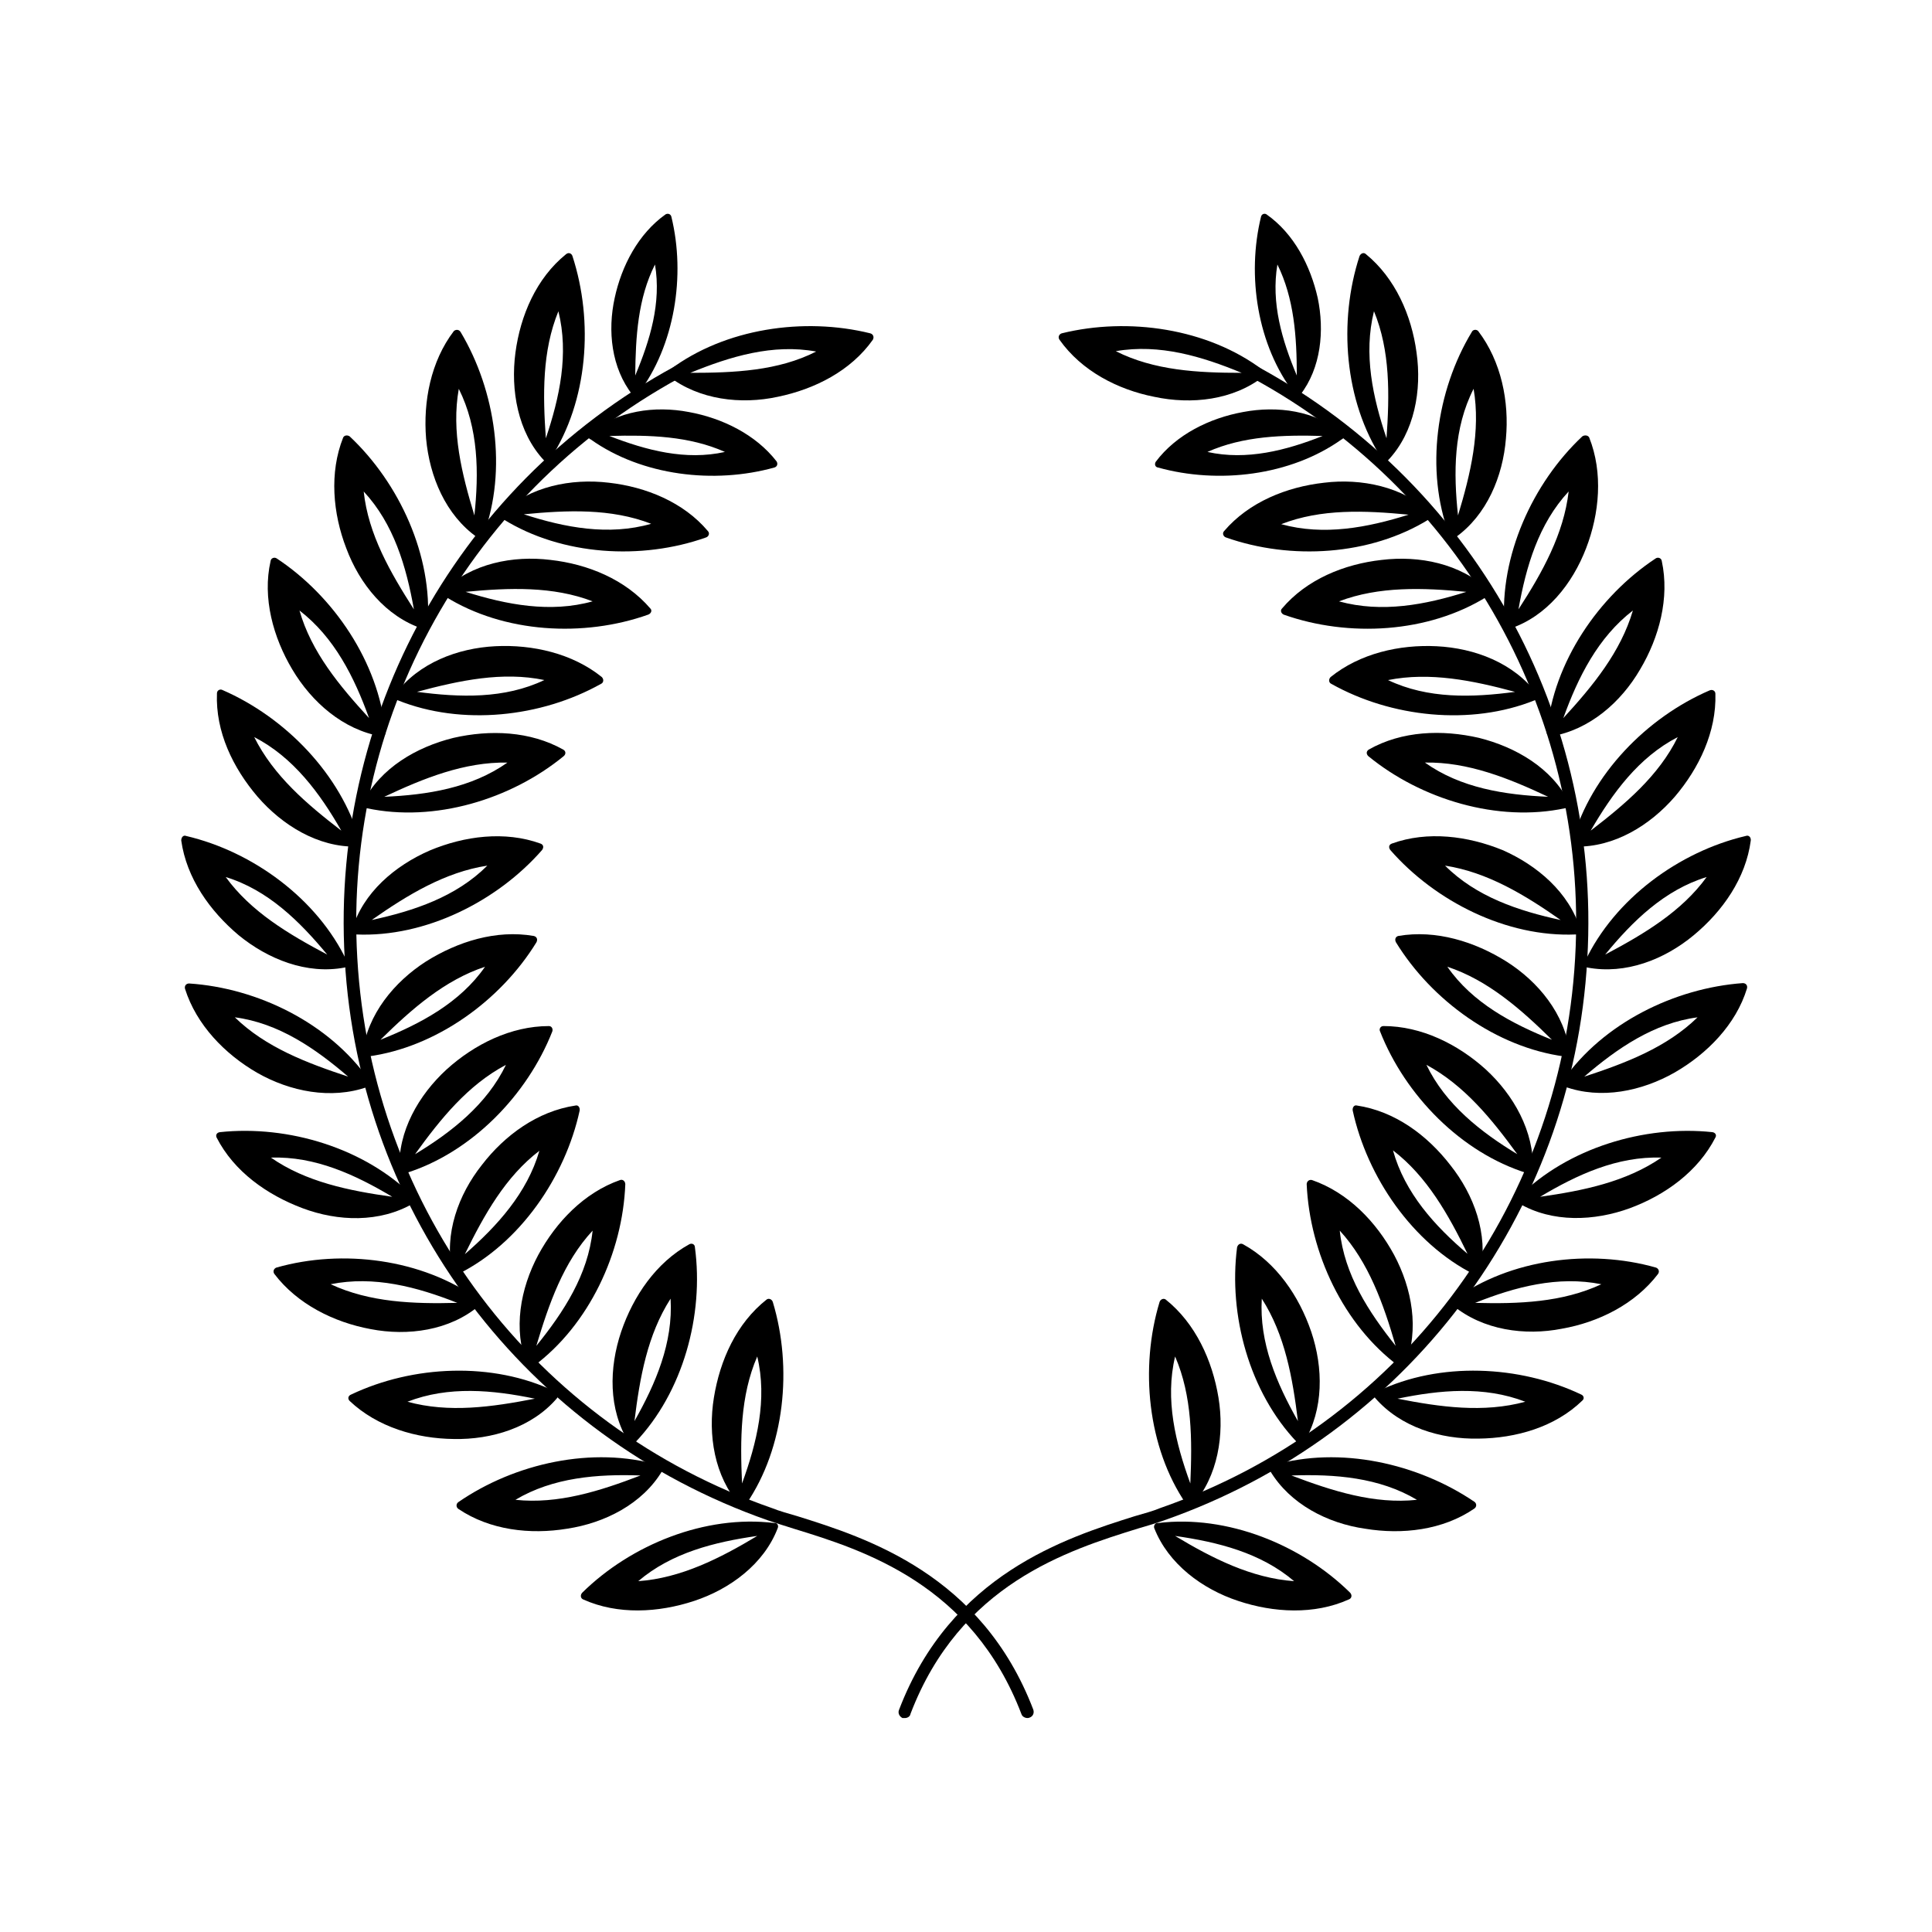 <?xml version="1.0" encoding="UTF-8"?>
<!-- Uploaded to: SVG Repo, www.svgrepo.com, Generator: SVG Repo Mixer Tools -->
<svg fill="#000000" width="800px" height="800px" version="1.1" viewBox="144 144 512 512" xmlns="http://www.w3.org/2000/svg">
 <g>
  <path d="m416.32 599.3c-0.707 0-1.41-0.402-1.613-1.008-13.098-34.359-41.613-43.43-60.355-49.172-2.516-0.805-4.836-1.512-6.852-2.215-64.184-22.469-108.32-80.812-112.14-148.73-3.93-67.309 32.648-129.98 92.902-159.91 0.805-0.301 1.812 0.004 2.215 0.809 0.402 0.805 0.102 1.812-0.707 2.117-59.145 29.422-94.914 90.887-91.086 156.68 3.828 66.805 46.953 123.94 109.93 145.8 2.016 0.809 4.234 1.41 6.652 2.117 18.336 5.742 48.867 15.418 62.57 51.289 0.301 0.906-0.102 1.812-1.008 2.117-0.199 0.098-0.402 0.098-0.504 0.098z"/>
  <path d="m321.5 242c-0.703 0.301-0.906 1.211-0.301 1.715 8.062 6.246 19.145 7.559 28.918 5.441 9.773-2.016 19.348-6.852 25.191-15.113 0.402-0.707 0.102-1.512-0.707-1.715-17.531-4.336-38.488-1.312-53.102 9.672zm38.793-4.836c-10.074 5.137-21.762 5.641-33.352 5.641 10.582-4.332 21.867-7.758 33.352-5.641z" fill-rule="evenodd"/>
  <path d="m321.91 201.4c-0.199-0.707-0.906-0.91-1.508-0.605-7.254 5.141-11.688 13.703-13.504 22.168-1.914 8.664-0.906 18.539 4.734 25.691 0.301 0.402 1.211 0.402 1.512-0.301 9.676-12.797 12.598-31.336 8.766-46.953zm-9.57 42.117c0.102-10.277 0.707-20.453 5.238-29.422 1.715 10.176-1.309 20.051-5.238 29.422z" fill-rule="evenodd"/>
  <path d="m295.71 211.88c-0.203-0.707-1.008-1.109-1.715-0.504-7.859 6.348-12.09 16.223-13.402 26.098-1.309 9.875 0.605 21.059 7.559 28.516 0.504 0.504 1.613 0.402 1.715-0.402 9.973-15.316 11.484-36.375 5.844-53.707zm-7.055 48.266c-0.805-11.488-1.008-23.074 3.324-33.656 2.824 11.387 0.305 22.875-3.324 33.656z" fill-rule="evenodd"/>
  <path d="m266.09 232.03c-0.402-0.703-1.211-0.805-1.812-0.301-6.148 8.059-8.164 18.742-7.356 28.516 0.906 9.977 5.141 20.254 13.602 26.199 0.504 0.504 1.512 0 1.613-0.707 6.348-17.129 3.223-38.188-6.047-53.707zm3.629 48.566c-3.328-10.98-6.148-22.266-4.133-33.551 5.238 10.477 5.34 22.266 4.133 33.551z" fill-rule="evenodd"/>
  <path d="m236.66 259.64c-0.605-0.402-1.41-0.301-1.715 0.305-3.727 9.367-2.719 20.152 0.809 29.32 3.527 9.473 10.48 18.137 20.254 21.363 0.707 0.301 1.512-0.402 1.309-1.109 1.41-18.137-7.457-37.484-20.656-49.879zm17.027 45.848c-6.246-9.773-12.09-19.852-13.301-31.234 7.961 8.562 11.285 19.848 13.301 31.234z" fill-rule="evenodd"/>
  <path d="m349.21 267.9c0.707-0.203 1.008-0.906 0.605-1.613-5.543-7.152-14.41-11.484-23.277-13.098-8.969-1.711-19.043-0.402-26.297 5.746-0.504 0.402-0.406 1.309 0.301 1.508 13.602 9.676 32.746 11.891 48.668 7.457zm-43.73-8.363c10.578-0.301 21.16 0 30.633 4.231-10.379 2.32-20.758-0.398-30.633-4.231z" fill-rule="evenodd"/>
  <path d="m331.08 286.44c0.707-0.203 1.109-1.109 0.504-1.715-6.449-7.656-16.426-11.688-26.199-12.797-10.078-1.211-20.957 1.008-28.414 7.961-0.605 0.504-0.305 1.613 0.402 1.711 15.617 9.676 36.676 10.883 53.707 4.84zm-48.266-6.148c11.488-1.109 23.074-1.613 33.754 2.519-11.285 3.223-22.871 1.008-33.754-2.519z" fill-rule="evenodd"/>
  <path d="m315.76 306.89c0.805-0.301 1.109-1.109 0.605-1.613-6.652-7.758-16.625-11.789-26.5-12.895-9.875-1.211-20.859 0.906-28.316 8.059-0.504 0.605-0.301 1.512 0.402 1.613 15.621 9.773 36.781 10.883 53.809 4.836zm-48.367-6.047c11.586-1.109 23.176-1.512 33.656 2.519-11.184 3.125-22.773 0.906-33.656-2.519z" fill-rule="evenodd"/>
  <path d="m217.32 291.98c-0.605-0.402-1.512-0.098-1.613 0.707-2.215 9.773 0.707 20.254 5.746 28.715 5.141 8.664 13.504 16.02 23.578 17.734 0.707 0.102 1.41-0.707 1.109-1.309-1.816-18.34-13.707-35.871-28.82-45.848zm24.484 42.32c-7.859-8.562-15.312-17.531-18.438-28.516 9.27 7.156 14.508 17.633 18.438 28.516z" fill-rule="evenodd"/>
  <path d="m303.27 325.23c0.707-0.305 0.809-1.211 0.203-1.816-7.758-6.246-18.34-8.664-28.215-8.16-9.973 0.504-20.352 4.434-26.5 12.695-0.504 0.605-0.102 1.613 0.605 1.613 17.027 6.852 38.09 4.535 53.906-4.332zm-48.766 2.113c11.285-3.023 22.672-5.441 33.754-3.125-10.582 5.039-22.371 4.637-33.754 3.125z" fill-rule="evenodd"/>
  <path d="m202.91 326.84c-0.605-0.301-1.414 0.102-1.414 0.91-0.402 10.176 4.234 19.746 10.781 27.406 6.551 7.555 16.023 13.402 26.199 13.199 0.707 0 1.211-0.906 0.906-1.512-5.035-17.633-19.75-32.746-36.473-40.004zm31.535 37.285c-9.168-7.055-17.934-14.512-23.074-24.789 10.379 5.34 17.434 14.914 23.074 24.789z" fill-rule="evenodd"/>
  <path d="m293.39 344.38c0.605-0.504 0.605-1.309-0.102-1.715-8.766-4.938-19.445-5.34-29.117-3.121-9.773 2.418-19.348 7.957-23.98 17.129-0.301 0.707 0.301 1.613 1.008 1.512 17.934 3.828 38.188-2.32 52.191-13.805zm-47.559 10.781c10.48-4.938 21.262-9.27 32.648-9.07-9.574 6.754-21.262 8.566-32.648 9.07z" fill-rule="evenodd"/>
  <path d="m193.34 365.54c-0.707-0.305-1.309 0.301-1.309 1.207 1.41 9.977 7.555 18.641 15.215 25.09 7.758 6.348 18.035 10.48 28.113 8.566 0.805-0.203 1.109-1.109 0.605-1.613-7.863-16.625-24.992-29.121-42.625-33.25zm37.383 31.438c-10.277-5.441-20.254-11.387-26.902-20.555 11.184 3.426 19.547 11.688 26.902 20.555z" fill-rule="evenodd"/>
  <path d="m287.65 369.27c0.504-0.703 0.402-1.41-0.402-1.711-9.473-3.426-20.152-2.016-29.32 1.812-9.27 4.031-17.734 11.184-20.656 21.059-0.203 0.605 0.504 1.41 1.105 1.211 18.34 0.805 37.383-8.77 49.273-22.371zm-45.141 18.539c9.473-6.648 19.445-12.695 30.633-14.406-8.266 8.262-19.449 11.988-30.633 14.406z" fill-rule="evenodd"/>
  <path d="m194.14 404.63c-0.805 0-1.309 0.605-1.109 1.41 3.023 9.574 10.578 17.332 19.145 22.27 8.664 4.938 19.547 7.152 29.223 3.727 0.707-0.402 1.008-1.41 0.402-1.812-10.578-15.113-29.523-24.383-47.66-25.594zm42.121 24.688c-10.984-3.629-21.867-7.758-30.027-15.719 11.586 1.512 21.359 8.262 30.027 15.719z" fill-rule="evenodd"/>
  <path d="m286.14 393.75c0.402-0.707 0.203-1.512-0.707-1.715-9.977-1.715-20.152 1.512-28.516 6.75-8.465 5.441-15.516 14.008-16.828 24.184-0.098 0.707 0.707 1.312 1.414 1.012 18.035-2.418 35.164-14.812 44.637-30.23zm-41.312 25.797c8.262-8.16 17.027-15.82 27.711-19.348-6.652 9.574-17.129 15.113-27.711 19.348z" fill-rule="evenodd"/>
  <path d="m202.3 444.03c-0.809 0.102-1.211 0.707-0.906 1.41 4.637 9.07 13.402 15.215 22.773 18.742s20.453 3.93 29.422-1.309c0.605-0.301 0.605-1.41 0-1.715-12.898-12.898-33.152-19.043-51.289-17.129zm45.645 17.129c-11.488-1.613-22.875-3.93-32.145-10.379 11.688-0.402 22.371 4.535 32.145 10.379z" fill-rule="evenodd"/>
  <path d="m290.37 417.33c0.203-0.605-0.102-1.41-0.906-1.41-10.078 0-19.75 4.836-27.105 11.488-7.356 6.75-13 16.422-12.496 26.703 0 0.707 1.008 1.211 1.613 0.805 17.43-5.441 32.242-20.656 38.895-37.586zm-36.375 32.547c6.75-9.371 14.004-18.34 24.082-23.68-5.039 10.48-14.41 17.836-24.082 23.68z" fill-rule="evenodd"/>
  <path d="m217.32 479.9c-0.703 0.203-1.109 1.008-0.605 1.715 6.047 7.961 15.719 12.797 25.492 14.609 9.875 1.914 20.957 0.402 28.816-6.246 0.605-0.402 0.402-1.512-0.203-1.613-15.008-10.781-36.066-13.402-53.5-8.465zm47.863 9.371c-11.586 0.301-23.176-0.102-33.555-4.938 11.488-2.316 22.875 0.707 33.555 4.938z" fill-rule="evenodd"/>
  <path d="m297.62 438.29c0.102-0.809-0.402-1.512-1.109-1.312-10.078 1.512-18.742 7.859-24.789 15.719-6.246 7.859-10.078 18.34-7.859 28.414 0.102 0.707 1.109 1.008 1.613 0.504 16.324-8.16 28.316-25.691 32.145-43.324zm-30.43 38.086c5.141-10.48 10.781-20.555 19.75-27.406-3.227 11.184-11.188 19.949-19.75 27.406z" fill-rule="evenodd"/>
  <path d="m237.07 513.56c-0.805 0.301-1.008 1.105-0.402 1.711 7.356 6.953 17.734 9.977 27.609 10.078 9.977 0.203 20.656-3.023 27.305-10.781 0.504-0.605 0.203-1.715-0.504-1.816-16.523-7.961-37.684-6.953-54.008 0.809zm48.668 1.105c-11.387 2.219-22.773 3.832-33.754 0.809 10.883-4.234 22.57-3.125 33.754-0.809z" fill-rule="evenodd"/>
  <path d="m309.71 457.84c0-0.707-0.605-1.41-1.41-1.109-9.473 3.324-16.926 11.086-21.664 19.852-4.734 8.867-6.75 19.75-2.922 29.32 0.203 0.707 1.211 0.906 1.613 0.203 14.812-10.984 23.68-30.129 24.383-48.266zm-23.578 42.824c3.324-11.082 7.152-22.168 14.914-30.531-1.211 11.688-7.66 21.562-14.914 30.531z" fill-rule="evenodd"/>
  <path d="m265.48 542.07c-0.605 0.402-0.707 1.309 0 1.812 8.363 5.641 19.043 6.852 28.82 5.238 9.977-1.512 19.949-6.551 25.191-15.316 0.402-0.602-0.102-1.508-0.809-1.508-17.633-5.141-38.289-0.504-53.203 9.773zm48.266-7.055c-10.781 4.133-21.863 7.656-33.152 6.449 9.977-5.945 21.766-6.852 33.152-6.449z" fill-rule="evenodd"/>
  <path d="m328.16 474.56c0-0.805-0.805-1.211-1.512-0.805-8.766 4.836-14.812 13.703-18.035 23.172-3.223 9.574-3.426 20.555 2.016 29.32 0.402 0.605 1.41 0.605 1.715 0 12.691-13.297 18.234-33.754 15.816-51.688zm-16.023 46.047c1.41-11.484 3.426-22.871 9.574-32.445 0.703 11.691-3.93 22.473-9.574 32.445z" fill-rule="evenodd"/>
  <path d="m298.33 566.05c-0.602 0.605-0.504 1.512 0.203 1.812 9.168 4.133 19.949 3.527 29.422 0.402s18.539-9.773 22.168-19.348c0.301-0.707-0.301-1.512-1.008-1.309-18.238-2.215-37.887 5.746-50.785 18.441zm46.352-15.016c-9.875 5.945-20.254 11.188-31.539 11.992 8.867-7.559 20.254-10.379 31.539-11.992z" fill-rule="evenodd"/>
  <path d="m348.81 489.07c-0.203-0.707-1.008-1.109-1.613-0.707-8.062 6.352-12.395 16.125-14.004 26-1.613 9.875 0.102 20.859 6.852 28.516 0.504 0.707 1.508 0.402 1.711-0.301 10.277-15.016 12.293-36.176 7.055-53.508zm-8.164 48.066c-0.504-11.586-0.504-23.176 4.031-33.656 2.723 11.387-0.102 22.875-4.031 33.656z" fill-rule="evenodd"/>
  <path d="m383.78 599.3h-0.605c-0.809-0.402-1.309-1.309-0.906-2.215 13.703-35.871 44.234-45.547 62.473-51.289 2.418-0.707 4.734-1.309 6.648-2.117 62.977-21.867 106.2-78.996 110.03-145.7 3.828-65.895-31.941-127.36-91.086-156.68-0.809-0.402-1.109-1.41-0.707-2.215 0.402-0.906 1.309-1.211 2.117-0.805 60.355 29.926 96.832 92.602 92.902 159.91-3.828 67.91-47.863 126.25-112.15 148.72-2.016 0.707-4.231 1.41-6.75 2.117-18.844 5.844-47.359 14.812-60.457 49.172-0.102 0.703-0.809 1.105-1.512 1.105z"/>
  <path d="m425.39 232.33c-0.707 0.203-1.109 1.008-0.605 1.715 5.844 8.262 15.418 13.199 25.09 15.113 9.875 2.117 20.957 0.906 29.02-5.441 0.605-0.504 0.402-1.414-0.301-1.715-14.613-10.984-35.57-14.008-53.203-9.672zm47.66 10.477c-11.586 0-23.176-0.605-33.352-5.742 11.586-2.016 22.871 1.41 33.352 5.742z" fill-rule="evenodd"/>
  <path d="m487.06 248.35c0.203 0.707 1.109 0.707 1.512 0.301 5.543-7.152 6.449-17.027 4.637-25.695-1.914-8.465-6.246-17.027-13.602-22.168-0.508-0.301-1.215-0.098-1.414 0.609-3.832 15.617-1.008 34.156 8.867 46.953zm-4.535-34.258c4.434 8.969 5.141 19.145 5.141 29.422-3.934-9.371-6.856-19.246-5.141-29.422z" fill-rule="evenodd"/>
  <path d="m510.23 265.58c0.203 0.805 1.211 0.906 1.613 0.402 7.055-7.457 8.969-18.641 7.559-28.516-1.312-9.875-5.644-19.75-13.402-26.098-0.605-0.602-1.41-0.199-1.715 0.504-5.641 17.332-4.027 38.391 5.945 53.707zm-2.113-39.094c4.332 10.48 4.133 22.168 3.324 33.656-3.629-10.785-6.148-22.273-3.324-33.656z" fill-rule="evenodd"/>
  <path d="m528.07 285.73c0 0.707 1.008 1.211 1.613 0.707 8.363-5.945 12.594-16.223 13.402-26.199 0.906-9.773-1.211-20.457-7.356-28.516-0.504-0.504-1.414-0.402-1.715 0.301-9.371 15.52-12.395 36.578-5.945 53.707zm6.449-38.691c1.914 11.184-0.805 22.57-4.133 33.555-1.207-11.289-1.207-23.078 4.133-33.555z" fill-rule="evenodd"/>
  <path d="m542.68 309.61c-0.098 0.605 0.605 1.312 1.414 1.008 9.773-3.223 16.625-11.891 20.254-21.363 3.523-9.164 4.531-19.949 0.805-29.316-0.305-0.605-1.211-0.707-1.816-0.305-13.199 12.395-21.965 31.742-20.656 49.977zm17.031-35.367c-1.309 11.285-6.953 21.461-13.301 31.234 2.016-11.383 5.34-22.668 13.301-31.234z" fill-rule="evenodd"/>
  <path d="m499.55 260.44c0.605-0.199 0.805-1.105 0.305-1.508-7.258-6.148-17.332-7.457-26.402-5.746-8.867 1.613-17.734 5.945-23.176 13.199-0.402 0.707-0.098 1.414 0.605 1.512 15.922 4.434 35.066 2.219 48.668-7.457zm-35.57 3.328c9.473-4.231 20.051-4.535 30.531-4.231-9.672 3.828-20.152 6.547-30.531 4.231z" fill-rule="evenodd"/>
  <path d="m522.73 281.6c0.707-0.102 1.008-1.211 0.402-1.715-7.356-6.953-18.438-9.168-28.215-7.961-9.973 1.113-19.949 5.144-26.5 12.801-0.602 0.605-0.199 1.512 0.504 1.715 17.133 6.043 38.191 4.836 53.809-4.84zm-39.195 1.312c10.578-4.133 22.168-3.629 33.754-2.519-10.883 3.426-22.469 5.641-33.754 2.519z" fill-rule="evenodd"/>
  <path d="m538.14 302.06c0.602-0.102 0.906-1.008 0.402-1.613-7.559-7.152-18.441-9.27-28.414-8.059-9.875 1.105-19.852 5.137-26.402 12.895-0.504 0.504-0.199 1.312 0.504 1.613 17.129 6.047 38.289 4.938 53.91-4.836zm-39.297 1.309c10.578-4.031 22.27-3.629 33.754-2.519-10.883 3.426-22.371 5.644-33.754 2.519z" fill-rule="evenodd"/>
  <path d="m553.96 337.83c-0.301 0.605 0.406 1.309 1.109 1.309 10.176-1.711 18.539-9.066 23.578-17.734 5.039-8.465 7.859-18.941 5.742-28.719-0.098-0.801-1.004-1.105-1.609-0.703-15.113 9.977-27.105 27.508-28.82 45.848zm22.773-32.043c-3.223 10.984-10.578 19.953-18.438 28.516 3.93-10.883 9.168-21.359 18.438-28.516z" fill-rule="evenodd"/>
  <path d="m550.74 329.57c0.707 0 1.109-1.008 0.605-1.613-6.148-8.262-16.527-12.191-26.602-12.695-9.875-0.504-20.355 1.914-28.113 8.16-0.605 0.605-0.504 1.512 0.203 1.816 15.816 8.867 36.879 11.184 53.906 4.332zm-38.895-5.34c11.082-2.215 22.469 0.102 33.656 3.125-11.285 1.508-23.074 1.91-33.656-3.125z" fill-rule="evenodd"/>
  <path d="m560.71 366.85c-0.402 0.605 0.102 1.512 0.805 1.512 10.277 0.203 19.75-5.644 26.301-13.199 6.449-7.559 11.082-17.23 10.781-27.305 0-0.805-0.805-1.211-1.512-0.906-16.625 7.152-31.438 22.266-36.375 39.898zm27.91-27.508c-5.039 10.277-13.906 17.734-23.074 24.789 5.742-9.875 12.695-19.449 23.074-24.789z" fill-rule="evenodd"/>
  <path d="m558.8 358.18c0.805 0.098 1.41-0.809 1.008-1.512-4.535-9.172-14.211-14.711-23.883-17.129-9.672-2.215-20.355-1.914-29.223 3.125-0.703 0.5-0.602 1.207-0.098 1.711 14.004 11.484 34.359 17.633 52.195 13.805zm-37.184-12.094c11.387-0.203 22.168 4.133 32.648 9.07-11.488-0.504-23.176-2.316-32.648-9.07z" fill-rule="evenodd"/>
  <path d="m564.04 398.79c-0.402 0.504-0.102 1.41 0.605 1.613 10.176 1.914 20.453-2.117 28.215-8.566 7.656-6.348 13.805-15.113 15.113-25.09 0.102-0.906-0.605-1.512-1.309-1.211-17.637 4.133-34.766 16.629-42.625 33.254zm32.242-22.367c-6.648 9.168-16.625 15.113-26.902 20.555 7.254-8.867 15.719-17.129 26.902-20.555z" fill-rule="evenodd"/>
  <path d="m561.62 391.64c0.707 0.203 1.41-0.605 1.211-1.309-3.023-9.875-11.488-17.027-20.656-21.059-9.172-3.731-19.852-5.141-29.324-1.715-0.805 0.301-0.906 1.008-0.402 1.711 11.891 13.602 30.832 23.176 49.172 22.371zm-34.664-18.238c11.184 1.715 21.16 7.758 30.633 14.41-11.184-2.422-22.367-6.148-30.633-14.41z" fill-rule="evenodd"/>
  <path d="m558.3 430.23c-0.605 0.402-0.406 1.41 0.301 1.715 9.672 3.523 20.555 1.207 29.223-3.731 8.566-4.938 16.223-12.695 19.145-22.27 0.203-0.805-0.301-1.41-1.109-1.41-18.035 1.312-36.98 10.582-47.559 25.695zm35.566-16.625c-8.16 7.961-18.941 12.09-30.027 15.719 8.668-7.457 18.441-14.207 30.027-15.719z" fill-rule="evenodd"/>
  <path d="m558.6 423.98c0.707 0.301 1.512-0.301 1.41-1.008-1.309-10.277-8.363-18.844-16.828-24.184-8.363-5.238-18.641-8.465-28.613-6.75-0.805 0.203-1.008 1.008-0.605 1.715 9.473 15.414 26.602 27.809 44.637 30.227zm-31.035-23.781c10.68 3.527 19.445 11.184 27.711 19.348-10.582-4.234-21.059-9.773-27.711-19.348z" fill-rule="evenodd"/>
  <path d="m546.51 461.16c-0.605 0.301-0.605 1.41 0 1.715 8.867 5.238 20.051 4.734 29.422 1.309 9.27-3.426 18.035-9.672 22.672-18.742 0.402-0.703-0.102-1.309-0.809-1.41-18.035-1.914-38.391 4.231-51.285 17.129zm37.785-10.379c-9.371 6.449-20.758 8.766-32.145 10.379 9.773-5.844 20.457-10.781 32.145-10.379z" fill-rule="evenodd"/>
  <path d="m548.72 454.91c0.504 0.402 1.41-0.102 1.512-0.805 0.402-10.281-5.141-19.953-12.496-26.703-7.356-6.652-17.027-11.488-27.102-11.488-0.805 0-1.211 0.805-0.906 1.41 6.648 16.93 21.461 32.145 38.992 37.586zm-26.703-28.719c10.078 5.441 17.332 14.41 24.082 23.68-9.672-5.844-19.043-13.199-24.082-23.68z" fill-rule="evenodd"/>
  <path d="m529.38 488.37c-0.703 0.102-0.906 1.207-0.301 1.613 7.961 6.547 19.043 8.059 28.816 6.144 9.777-1.711 19.449-6.551 25.496-14.508 0.504-0.707 0.102-1.512-0.605-1.715-17.434-4.938-38.492-2.316-53.406 8.465zm38.996-4.031c-10.379 4.836-21.965 5.238-33.453 4.938 10.582-4.231 21.969-7.254 33.453-4.938z" fill-rule="evenodd"/>
  <path d="m534.62 481.71c0.504 0.504 1.512 0.203 1.715-0.504 2.117-10.176-1.715-20.555-7.961-28.414-6.148-7.961-14.715-14.309-24.789-15.82-0.707-0.199-1.211 0.504-1.109 1.312 3.828 17.633 15.82 35.164 32.145 43.426zm-21.465-32.848c8.969 6.852 14.711 17.027 19.75 27.406-8.664-7.356-16.625-16.121-19.75-27.406z" fill-rule="evenodd"/>
  <path d="m509.02 512.75c-0.707 0.102-1.008 1.211-0.605 1.715 6.75 7.758 17.332 10.984 27.406 10.781 9.875-0.102 20.254-3.023 27.508-10.078 0.605-0.504 0.406-1.309-0.301-1.609-16.324-7.762-37.484-8.77-54.008-0.809zm39.195 2.723c-11.082 3.023-22.57 1.41-33.855-0.809 11.184-2.316 22.871-3.426 33.855 0.809z" fill-rule="evenodd"/>
  <path d="m514.77 506.1c0.402 0.703 1.41 0.504 1.613-0.203 3.828-9.57 1.812-20.453-2.922-29.32-4.738-8.766-12.191-16.527-21.766-19.852-0.805-0.199-1.41 0.402-1.41 1.109 0.805 18.137 9.672 37.281 24.484 48.266zm-15.719-35.973c7.66 8.363 11.59 19.445 14.812 30.531-7.152-8.969-13.602-18.844-14.812-30.531z" fill-rule="evenodd"/>
  <path d="m481.41 532.3c-0.707 0-1.211 0.906-0.805 1.512 5.238 8.766 15.215 13.906 25.191 15.316 9.773 1.613 20.555 0.402 28.918-5.34 0.707-0.504 0.605-1.41 0-1.812-15.016-10.18-35.672-14.816-53.305-9.676zm38.09 9.168c-11.285 1.207-22.371-2.316-33.254-6.449 11.488-0.402 23.277 0.504 33.254 6.449z" fill-rule="evenodd"/>
  <path d="m487.76 526.25c0.301 0.605 1.41 0.605 1.812 0 5.242-8.766 5.141-19.75 1.918-29.324-3.227-9.469-9.273-18.336-18.039-23.172-0.707-0.402-1.41 0-1.613 0.805-2.316 17.934 3.227 38.391 15.922 51.691zm-9.371-38.09c6.148 9.574 8.164 20.961 9.574 32.445-5.644-9.973-10.277-20.754-9.574-32.445z" fill-rule="evenodd"/>
  <path d="m450.98 547.61c-0.707-0.199-1.309 0.605-1.109 1.312 3.731 9.57 12.797 16.223 22.27 19.344 9.371 3.125 20.152 3.727 29.32-0.402 0.809-0.301 0.906-1.207 0.305-1.812-12.898-12.695-32.547-20.656-50.785-18.441zm35.973 15.418c-11.285-0.805-21.664-6.047-31.539-11.992 11.285 1.613 22.672 4.434 31.539 11.992z" fill-rule="evenodd"/>
  <path d="m458.34 542.58c0.102 0.707 1.211 1.008 1.715 0.301 6.75-7.656 8.461-18.742 6.852-28.516-1.613-9.773-6.047-19.648-14.008-25.996-0.605-0.402-1.41 0-1.613 0.707-5.238 17.328-3.223 38.488 7.055 53.504zm-2.922-39.098c4.535 10.48 4.535 22.066 4.031 33.656-3.93-10.781-6.754-22.27-4.031-33.656z" fill-rule="evenodd"/>
 </g>
</svg>